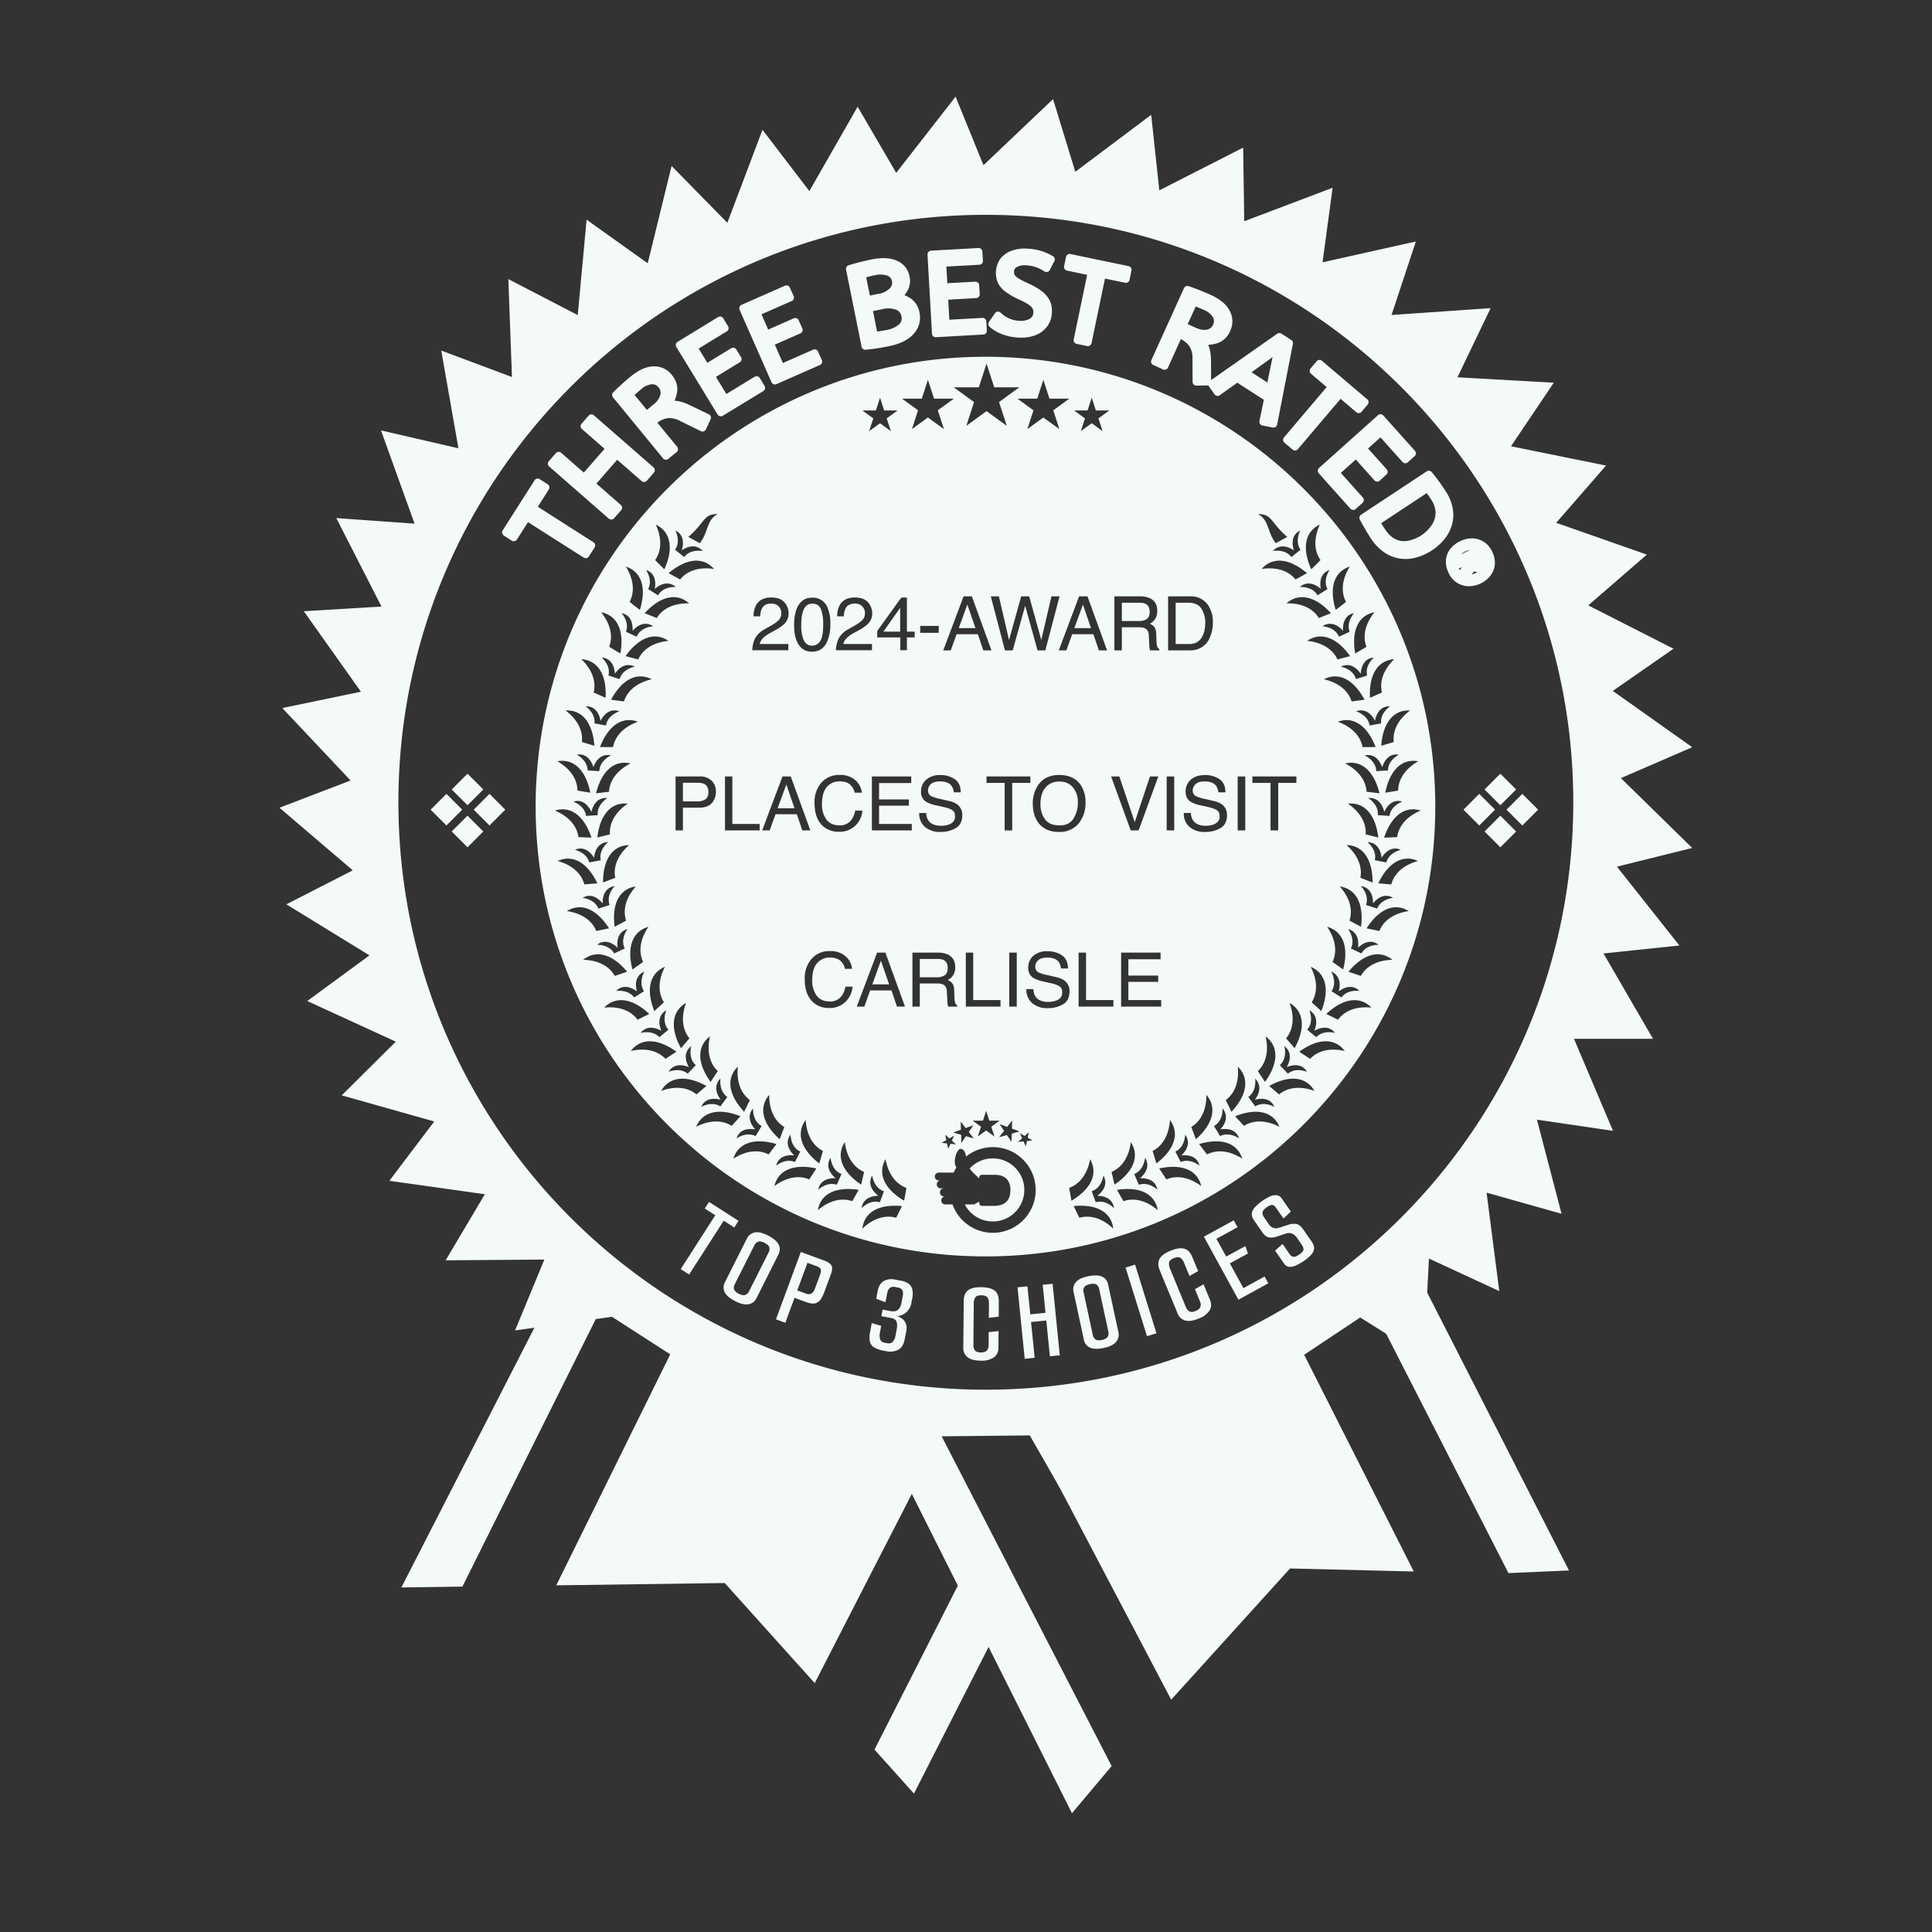 <?xml version="1.0" encoding="UTF-8"?>
<svg xmlns="http://www.w3.org/2000/svg" xml:space="preserve" style="fill-rule:evenodd;clip-rule:evenodd;stroke-linejoin:round;stroke-miterlimit:2" viewBox="0 0 100 100">
  <rect x="0" y="0" width="100" height="100" fill="#333333" stroke="none"/>
  <path d="m25.857 80.425-2.833-1.276-3.363 2.07-.084-7.93c2.057.277 4.161-.191 6.305-1.402l-.025 8.538Zm1.879-5.257 1.246 1.003v5.662l-1.243-.56-.003-6.105Zm-11.144-2.45 1.129.323.066 9.331-1.218.75.023-10.404Z" style="fill:#f4f9f9" transform="matrix(2.045 1.041 -.89 1.749 60.87 -80.462)"></path>
  <path d="m25.853 81.503-2.455-1.554-3.733 1.658-.095-9.031c2.039 1.076 4.137 1.578 6.306 1.378l-.023 7.549Zm1.882-7.805 1.247-.261v9.903l-1.243-.664-.004-8.978Zm-11.151-3.354 1.165 1.018.039 11.091-1.281.632.077-12.741Z" style="fill:#f4f9f9" transform="matrix(2.044 -1.043 .892 1.748 -52.368 -34.163)"></path>
  <path d="m56.976 34.841.61 1.499 1.522-1.446.487 1.59 1.66-1.246.178 1.652 1.834-.934.024 1.61 1.933-.732-.22 1.631 2.041-.456-.532 1.608 2.168-.15-.726 1.513 2.108.118-.937 1.391 2.08.422-1.091 1.252 1.983.696-1.281 1.111 1.865.948-1.328.923 1.737 1.232-1.56.676 1.56 1.528-1.647.409 1.367 1.725-1.661.174 1.083 1.866h-1.729l.854 2.014-1.664-.245.538 2.059-1.64-.462.278 2.154-1.538-.712-.114 2.162-1.39-.873-1.573 1.047-.687 1.963-1.151-1.173-.926 1.863-.913-1.336-1.125 1.708-.854-1.492-1.959.02-1.599 1.391-.288-1.624-1.807 1.159-.112-1.647-1.895.797.15-1.641-1.63-1.05-2.12.299.641-1.551-2.16.017.858-1.446-2.089-.294.982-1.298-2.024-.571 1.183-1.175-1.937-.889 1.361-.999-1.818-1.116 1.453-.744-1.604-1.369 1.556-.596-1.494-1.585 1.72-.357-1.25-1.761 1.7-.102-.989-1.936 1.712.122-.734-2.04 1.694.391-.376-2.138 1.547.579-.079-2.142 1.518.787.194-2.087 1.337.954.522-2.129 1.22 1.243.769-2.034 1.025 1.341 1.056-1.846.844 1.447 1.299-1.667Zm.662 2.585c-7.092 0-12.851 5.758-12.851 12.851 0 7.093 5.759 12.851 12.851 12.851 7.093 0 12.851-5.758 12.851-12.851 0-7.093-5.758-12.851-12.851-12.851Zm-.008 3.105c5.431 0 9.84 4.41 9.84 9.841 0 5.431-4.409 9.84-9.84 9.84s-9.841-4.409-9.841-9.84 4.41-9.841 9.841-9.841Zm-3.602 9.331a.649.649 0 0 0-.138.428c0 .229.061.398.184.508a.499.499 0 0 0 .345.124.492.492 0 0 0 .517-.464h-.155v.001h-.001a.504.504 0 0 1-.073.187.303.303 0 0 1-.269.136c-.128 0-.224-.043-.288-.129a.542.542 0 0 1-.097-.336c0-.168.036-.293.107-.375v-.001a.358.358 0 0 1 .281-.121c.096 0 .17.022.222.066a.328.328 0 0 1 .106.181h.156v-.001a.419.419 0 0 0-.137-.268.483.483 0 0 0-.348-.118.506.506 0 0 0-.412.182Zm1.412 3.705v-.001h-.181l-.444 1.179h.002l-.001.002h.164l.127-.354h.467l.119.352.001.002h.175l-.428-1.18h-.001Zm-.097.175.179.519h-.368l.189-.519Zm-4.042 3.634c.233-.12.525-.177.776-.02l.193-.21c-.448-.18-.823-.118-.969.23Zm5.07-16.34-.134.412h-.432l.35.254-.134.411.35-.254.35.254-.134-.411.35-.254h-.432l-.134-.412Zm1.282-.356-.169.52h-.547l.443.322-.169.52.442-.322.443.322-.169-.52.442-.322h-.547l-.169-.52Zm7.845 8.748c.233.119.45.323.469.619l.283.034c-.115-.469-.385-.738-.752-.653Zm.609 3.061c.005-.204-.082-.349-.264-.38.097.111.167.26.111.415l.245.079c.06-.148.206-.215.346-.235-.15-.092-.307-.037-.438.121Zm-6.188 5.596c-.047.258-.18.525-.458.628l.049.281c.416-.246.595-.581.409-.909Zm.506 1.519c-.043-.375-.385-.54-.866-.493l.126.256c.285-.081.55.056.74.237Zm-3.566-5.964a.263.263 0 0 0-.059-.035.545.545 0 0 0-.222-.039h-.546v1.179h.001v.002h.16v-.506h.364a.37.37 0 0 1 .144.021.164.164 0 0 1 .037.026c.029.029.044.072.047.128l.01.196a.768.768 0 0 0 .008.093c.003.016.007.03.013.04l.001.002h.196v-.027l-.002-.001v-.001c-.008-.003-.015-.009-.022-.015a.129.129 0 0 1-.027-.055.45.45 0 0 1-.011-.101l-.006-.158c-.003-.068-.016-.118-.039-.148l-.002-.002a.234.234 0 0 0-.101-.073.31.31 0 0 0 .121-.108.307.307 0 0 0 .044-.173c0-.11-.036-.192-.109-.245Zm-.115.107c.04.033.06.084.06.152 0 .078-.021.132-.065.162a.31.31 0 0 1-.178.045h-.368v-.402h.391c.054 0 .098.008.13.024a.22.22 0 0 1 .03.019Zm1.931.619v-.002h-.15a.382.382 0 0 0 .122.303l.003.002a.495.495 0 0 0 .344.112.642.642 0 0 0 .332-.084c.095-.056.142-.15.142-.281a.28.28 0 0 0-.157-.267.61.61 0 0 0-.143-.049l-.165-.038a1.142 1.142 0 0 1-.212-.062l-.002-.002a.133.133 0 0 1-.07-.125c0-.053.021-.099.062-.138.041-.04.109-.06.203-.06a.41.41 0 0 1 .163.029.215.215 0 0 1 .082.062.298.298 0 0 1 .052.146h.002v.001h.151c0-.131-.044-.227-.13-.286a.436.436 0 0 0-.09-.049.587.587 0 0 0-.228-.042.44.44 0 0 0-.311.102.338.338 0 0 0-.11.261c0 .098.037.171.112.22l.003.002a.74.74 0 0 0 .221.078l.16.036a.6.6 0 0 1 .188.068l.003.002c.038.027.057.073.057.135 0 .086-.047.146-.142.179a.504.504 0 0 1-.164.025.389.389 0 0 1-.212-.051.236.236 0 0 1-.066-.064.334.334 0 0 1-.047-.163h-.003Zm2.954-8.591h-.004v1.179h.476a.5.5 0 0 0 .232-.052.45.45 0 0 0 .201-.219.795.795 0 0 0 .07-.34.641.641 0 0 0-.119-.399.452.452 0 0 0-.378-.172h-.478v.003Zm.161.137h.279c.129 0 .222.04.28.121a.568.568 0 0 1 .088.34.7.7 0 0 1-.012.124.493.493 0 0 1-.069.183.291.291 0 0 1-.148.118.443.443 0 0 1-.133.017h-.285v-.903Zm-4.04-.137h-.003l.309 1.179h.167l.001-.003h.002l.272-.972.271.975h.168l.001-.003h.002l.31-1.179h-.175l-.001.003h-.002l-.221.952-.265-.955h-.174l-.001.003h-.001l-.265.953-.222-.956h-.173v.003Zm1.929 0h-.002l-.444 1.179h.164l.001-.003h.002l.127-.351h.464l.119.354h.175v-.003h.004l-.428-1.179h-.181l-.001.003Zm.083.178.177.515h-.366l.189-.515Zm-9.999-.832c.138.223.219.51.081.773l.225.175c.144-.461.052-.83-.306-.948Zm17.334 4.259c-.371-.067-.627.214-.721.688l.282-.047c.004-.297.212-.51.439-.641Zm-10.348 8.169.025.118-.105.061.12.013.026.118.049-.111.12.013-.09-.081.049-.11-.104.06-.09-.081Zm-6.946-7.242c-.375-.038-.609.261-.665.741l.276-.069c-.018-.296.173-.525.389-.672Zm-1.539-.927c.228.131.435.344.44.641l.281.047c-.093-.474-.35-.755-.721-.688Zm8.336 9.171.051-.001a.087.087 0 1 0 .023.171h.04a.09.09 0 0 0 0 .179h.036v.001h-.001a.086.086 0 0 0-.086.087c0 .048.038.087.086.087h.16a.937.937 0 1 0 .294-1.046.278.278 0 0 0-.027-.101c-.021-.046-.059-.076-.112-.066-.062.053-.091.135-.107.257 0 .055.008.1.028.13a.107.107 0 0 1 .007.019 1.045 1.045 0 0 0-.058.11h-.335a.087.087 0 0 0 .001.173Zm.577.524.207-.001.108-.061c-.002.059.016.092.06.093h.302c.219-.017.325-.132.321-.357-.003-.178-.095-.314-.321-.322h-.302c-.04.001-.061.026-.06.08l-.134-.129a.932.932 0 0 1-.074-.09.69.69 0 1 1-.107.787Zm-6.849-11.489c-.335-.172-.662.022-.889.448l.282.037c.091-.283.352-.426.607-.485Zm-1.107-1.466c.165.204.281.478.177.756l.245.146c.085-.475-.052-.83-.422-.902Zm16.136 8.294c.054-.197.006-.359-.163-.433.067.131.098.293.006.429l.217.137c.095-.129.253-.157.394-.143-.123-.126-.289-.111-.454.01Zm-.613-.537c.121.232.179.524.022.776l.21.192c.179-.448.116-.823-.232-.968Zm-12.216-6.926h.789v-.136h-.628a.297.297 0 0 1 .102-.155.742.742 0 0 1 .123-.083l.11-.061a.967.967 0 0 0 .202-.138.322.322 0 0 0 .097-.236.357.357 0 0 0-.091-.238c-.061-.071-.157-.107-.289-.107-.158 0-.269.056-.331.167a.516.516 0 0 0-.056.245h.147a.39.39 0 0 1 .034-.167c.038-.075.106-.112.205-.112.067 0 .121.019.161.059.04.039.06.092.06.159a.212.212 0 0 1-.066.153.747.747 0 0 1-.145.103l-.154.089a.5.5 0 0 0-.209.2.67.67 0 0 0-.061.258Zm1.308-1.15c-.165 0-.28.088-.343.262-.033.094-.05.206-.05.337 0 .168.028.303.084.403.067.12.17.18.308.18.154 0 .264-.074.331-.22a.935.935 0 0 0 .07-.388.83.83 0 0 0-.077-.39.34.34 0 0 0-.323-.184Zm-.001 1.05c-.094 0-.159-.054-.198-.163a.875.875 0 0 1-.038-.283c0-.156.02-.274.059-.354.04-.08.102-.12.187-.12.093 0 .155.043.187.127a.918.918 0 0 1 .048.322c0 .181-.022.305-.066.371a.205.205 0 0 1-.179.1Zm.522.1h.79v-.136h-.628a.295.295 0 0 1 .101-.155.715.715 0 0 1 .124-.083l.11-.061a.927.927 0 0 0 .201-.138.322.322 0 0 0 .097-.236.357.357 0 0 0-.091-.238c-.06-.071-.157-.107-.288-.107-.159 0-.269.056-.332.167a.516.516 0 0 0-.055.245h.146a.422.422 0 0 1 .034-.167c.038-.075.107-.112.206-.112.067 0 .12.019.16.059a.209.209 0 0 1 .061.159.212.212 0 0 1-.066.153.762.762 0 0 1-.146.103l-.154.089a.49.49 0 0 0-.208.2.67.67 0 0 0-.062.258Zm1.41 0h.144v-.281h.17v-.126h-.17v-.746h-.122l-.527.731v.141h.505v.281Zm-.003-.407h-.368l.368-.521v.521Zm9.617 5.575c.174.196.303.464.212.747l.252.135c.063-.479-.091-.827-.464-.882Zm-8.294 5.144.006.178-.167.061.171.049.006.178.1-.147.171.049-.109-.141.099-.147-.167.061-.11-.141Zm.557-.235-.069.214h-.226l.183.133-.07.214.182-.132.183.132-.07-.214.182-.133h-.225l-.07-.214Zm.571.21-.11.14-.168-.061.1.148-.11.14.172-.049.099.148.007-.178.171-.049-.168-.061.007-.178Zm.363.258-.09.081-.105-.06.049.11-.09.081.121-.012.049.11.025-.118.12-.013-.104-.06.025-.119Zm-9.289-2.727c.26-.027.553.026.73.265l.256-.126c-.352-.331-.724-.409-.986-.139Zm17.862-4.311c-.359-.112-.649.134-.8.593l.285-.012c.041-.294.274-.48.515-.581Zm-15.548 4.941c-.301.226-.27.605.014.996l.156-.238c-.214-.205-.229-.503-.17-.758Zm14.706-5.89c-.071-.193-.205-.296-.385-.258.131.067.251.182.255.345l.256-.015c.002-.16.114-.275.237-.345-.173-.031-.3.078-.363.273Zm-2.089 6.562c.101-.178.094-.347-.051-.46.032.143.022.308-.1.417l.177.186c.123-.101.284-.09.416-.041-.087-.152-.252-.179-.442-.102Zm2.871-4.51c-.343-.156-.661.053-.868.489l.284.024c.078-.287.331-.442.584-.513Zm-16.012 3.106c-.327.188-.343.568-.11.99l.185-.216c-.187-.231-.165-.528-.075-.774Zm13.954-7.081c.256.059.516.202.607.485l.283-.037c-.227-.426-.555-.62-.89-.448Zm-.21 7.691c.079-.189.051-.356-.107-.45.05.138.06.303-.048.426l.199.163c.11-.116.27-.125.408-.093-.106-.14-.273-.146-.452-.046Zm-13.972-4.385h.16v-.498h.371c.118 0 .206-.035.264-.103a.362.362 0 0 0 .086-.24.322.322 0 0 0-.097-.249l-.001-.001a.36.36 0 0 0-.254-.089h-.53v1.18h.001Zm.622-1.018.001.001c.063.031.095.09.095.176 0 .077-.022.131-.067.161a.301.301 0 0 1-.175.046h-.316v-.408h.318c.06 0 .109.008.144.024Zm10.5.638h-.004a.376.376 0 0 0 .122.302.493.493 0 0 0 .344.112h.005a.641.641 0 0 0 .331-.084c.095-.056.142-.15.142-.28a.279.279 0 0 0-.112-.24.494.494 0 0 0-.185-.075l-.165-.038a1.102 1.102 0 0 1-.215-.064.135.135 0 0 1-.072-.127c0-.052.021-.099.062-.138a.216.216 0 0 1 .115-.052.432.432 0 0 1 .084-.007c.116 0 .199.031.248.093a.294.294 0 0 1 .051.145h.15v-.001h.005c0-.131-.043-.226-.13-.286a.537.537 0 0 0-.315-.09.659.659 0 0 0-.122.011.387.387 0 0 0-.194.092.341.341 0 0 0-.11.261c0 .098.037.171.112.221a.76.76 0 0 0 .222.078l.16.036c.086.019.15.043.191.07.04.027.06.073.06.137 0 .085-.048.145-.143.178a.474.474 0 0 1-.159.025h-.005c-.131 0-.223-.04-.275-.117a.324.324 0 0 1-.048-.163h-.15v.001Zm1.179-.799h-.005v1.179h.166v-1.18h-.161v.001Zm-3.325 3.854v-.001h-.16v1.179h.004v.002h.757v-.141h-.004v-.002h-.594v-1.037h-.003Zm1.63 0v-.001h-.86v1.179h.004v.002h.872v-.141h-.004v-.002h-.713v-.398h.652v-.136h-.004v-.002h-.648v-.357h.705v-.144h-.004Zm5.115-6.42c-.376.026-.556.361-.53.844l.261-.115c-.068-.289.081-.547.269-.729Zm-.733.318c-.115-.169-.271-.236-.436-.155.143.033.287.114.332.272l.244-.078c-.037-.155.044-.294.145-.392-.175.012-.271.149-.285.353ZM54.352 58.502c-.205-.007-.35.076-.38.249.108-.092.254-.158.405-.106l.102-.235c-.153-.06-.22-.211-.239-.357-.096.156-.045.317.112.449Zm.2-.79c-.205.317-.044.661.358.929l.064-.277c-.272-.118-.39-.392-.422-.652Zm7.798.961c-.087-.366-.447-.489-.919-.385l.156.239c.274-.114.553-.01.763.146Zm-9.451-1.995c-.245.287-.133.65.229.97l.101-.267c-.253-.154-.333-.441-.33-.703Zm13.396-5.186c-.021-.204-.126-.337-.309-.345.11.098.198.238.161.398l.252.048c.042-.154.179-.238.315-.276-.16-.073-.31.001-.419.175Zm-.155-5.372c-.37.072-.507.427-.421.902l.245-.146c-.104-.278.012-.552.176-.756Zm-4.475 11.107c-.016.262-.115.542-.379.678l.083.273c.383-.294.521-.648.296-.951Zm4.688-6.739c-.046-.2-.166-.319-.35-.304.122.084.226.212.21.375l.256.016c.022-.158.148-.258.278-.313-.168-.052-.307.04-.394.226Zm-6.278 8.397c.164-.122.224-.281.136-.442-.027.144-.102.292-.258.343l.089.241c.154-.044.296.03.398.128-.02-.175-.16-.265-.365-.27Zm3.596-13.712c.259-.039.554 0 .742.23l.25-.138c-.367-.314-.742-.375-.992-.092Zm-14.417 7.316c-.13-.158-.288-.213-.437-.121.139.02.285.087.346.235l.244-.079c-.056-.155.014-.304.111-.415-.181.031-.268.176-.264.38Zm.618 3.229c.255-.059.553-.043.757.172l.239-.156c-.39-.285-.769-.317-.996-.016Zm-1.043-1.995c.262.006.546.095.691.353l.27-.092c-.308-.372-.667-.497-.961-.261Zm15.997 2.868c-.188-.327-.568-.342-.99-.108l.218.185c.229-.188.526-.167.772-.077Zm.664-.873c-.227-.301-.606-.269-.996.016l.238.156c.205-.215.502-.231.758-.172Zm-4.48 2.784c.156-.132.208-.293.111-.449-.019.146-.085.297-.238.357l.102.235c.151-.052.297.014.404.106-.029-.173-.174-.256-.379-.249Zm5.523-4.779c-.294-.236-.654-.111-.962.261l.27.092c.146-.258.43-.347.692-.353Zm-2.775 1.676c.06.255.044.553-.17.758l.157.238c.284-.391.315-.77.013-.996Zm1.841-10.278c-.359.118-.45.487-.307.948l.225-.175c-.137-.263-.056-.55.082-.773Zm-14.457 10.95c-.19-.077-.355-.05-.443.102.133-.049.293-.06.417.041l.177-.186c-.123-.109-.133-.274-.1-.417-.145.113-.153.282-.051.46ZM63.59 43.973c.245.12.204.406.391.636l.25-.137c-.367-.314-.327-.506-.641-.499Zm-2.78 13.739c-.033.26-.15.534-.422.652l.064.277c.402-.268.562-.612.358-.929Zm4.156-12.102c-.153-.135-.32-.162-.46-.043.147-.003.306.04.388.182l.218-.136c-.074-.141-.031-.296.044-.416-.167.055-.227.211-.19.413Zm.592 4.697c.217.147.407.376.389.672l.277.069c-.057-.48-.291-.779-.666-.741Zm.593-1.813c-.093-.182-.239-.268-.413-.208.138.051.271.149.295.311l.253-.046c-.018-.159.079-.287.192-.372-.175-.01-.288.114-.327.315Zm-.814.021c.246.089.487.264.542.555l.285-.001c-.173-.451-.473-.684-.827-.554Zm-.96-3.749c-.169-.115-.338-.121-.462.014.145-.021.309.002.408.133l.199-.161c-.091-.132-.067-.29-.008-.419-.159.075-.198.238-.137.433Zm2.541 3.503c-.376-.02-.596.29-.63.772l.273-.082c-.032-.295.148-.532.357-.69Zm-2.251-1.523c.261.026.538.137.663.406l.276-.072c-.278-.394-.627-.546-.939-.334Zm-16.194 5.911c.259.038.53.162.643.436l.279-.058c-.26-.408-.601-.576-.922-.378Zm14.294 4.777c.138-.151.167-.318.05-.46.001.147-.044.306-.188.386l.133.22c.142-.072.296-.026.415.05-.052-.168-.207-.23-.41-.196Zm.48.64c-.113-.36-.48-.457-.944-.32l.173.227c.265-.134.55-.049.771.093Zm.276-1.289c.123-.164.136-.333.007-.463.014.146-.016.309-.151.402l.152.206c.136-.085.293-.054.419.011-.068-.162-.229-.209-.427-.156Zm-.374-.724c.027.26-.025.554-.263.731l.126.256c.33-.353.408-.725.137-.987Zm-12.614.53c.246-.09.543-.111.773.077l.217-.185c-.422-.234-.802-.219-.99.108Zm13.68-10.665c.262-.007.55.068.708.32l.265-.105c-.325-.357-.69-.465-.973-.215Zm-15.162 3.583c-.064-.195-.191-.304-.363-.273.122.07.234.185.237.345l.256.015c.004-.163.124-.278.254-.345-.18-.038-.314.065-.384.258Zm.811-.081c-.368-.085-.637.184-.753.653l.283-.034c.019-.296.236-.5.47-.619Zm-1.421-1.159c.21.158.39.395.358.69l.273.082c-.034-.482-.254-.792-.631-.772Zm.767.225c-.039-.201-.151-.325-.326-.315.112.085.209.213.192.372l.252.046c.025-.162.158-.26.295-.311-.173-.06-.319.026-.413.208Zm2.562-4.521c-.315-.007-.275.185-.642.499l.25.137c.188-.23.146-.516.392-.636Zm3.165 15.631c.19-.181.454-.318.74-.237l.126-.256c-.481-.047-.824.118-.866.493Zm-5.928-9.116c-.088-.186-.227-.278-.395-.226.131.055.256.155.278.313l.256-.016c-.016-.163.089-.291.21-.375-.183-.015-.303.104-.349.304ZM61.398 59.2c-.063-.372-.414-.518-.891-.444l.14.248c.28-.096.552.026.751.196Zm-12.331-7.708c-.11-.174-.26-.248-.419-.175.136.038.272.122.314.276l.252-.048c-.036-.16.052-.3.162-.398-.184.008-.288.141-.309.345Zm.766-.278c-.377.008-.572.335-.569.818l.266-.103c-.055-.291.106-.542.303-.715Zm12.63 5.464c.002.262-.077.549-.331.703l.102.267c.361-.32.474-.683.229-.97Zm3.316-3.218c.029-.203-.039-.357-.215-.41.082.122.133.279.059.425l.232.109c.078-.139.232-.187.373-.19-.137-.11-.301-.075-.449.066Zm-2.305-3.747h-.005v.14h.397v1.039h.168v-1.039h.397v-.141h-.957v.001Zm-8.763 4.207a.418.418 0 0 0-.137-.269.487.487 0 0 0-.348-.118.502.502 0 0 0-.411.182.644.644 0 0 0-.139.428v.001c0 .229.062.399.184.509a.501.501 0 0 0 .346.124.493.493 0 0 0 .379-.152.533.533 0 0 0 .138-.312h-.001v-.002h-.155a.527.527 0 0 1-.073.188.305.305 0 0 1-.269.136c-.128 0-.224-.043-.289-.129a.551.551 0 0 1-.097-.334v-.002c.001-.168.036-.293.108-.374a.353.353 0 0 1 .281-.122c.095 0 .169.022.222.066a.315.315 0 0 1 .106.181h.156l-.001-.001Zm9.571.747c.091.246.112.543-.075.774l.185.216c.234-.422.217-.802-.11-.99Zm1.791.102c-.263-.27-.635-.192-.987.139l.257.126c.176-.239.469-.292.73-.265Zm-14.235 2.016c-.198-.053-.358-.006-.426.156.126-.065.283-.096.418-.011l.153-.206c-.135-.093-.166-.256-.151-.402-.13.13-.116.299.006.463Zm5.312-11.01-.444 1.179h.163l.001-.003h.001l.127-.351h.465l.12.354h.175l-.001-.003h.003l-.428-1.179h-.181l-.001.003Zm.083.176.178.517h-.366l.188-.517Zm1.814 3.756a.478.478 0 0 0-.263.192.7.7 0 0 0-.119.409c0 .177.046.323.139.439.104.12.246.179.428.179h.003a.53.53 0 0 0 .448-.205.7.7 0 0 0 .135-.44.65.65 0 0 0-.118-.4c-.1-.134-.254-.201-.462-.201a.634.634 0 0 0-.191.027Zm.207 1.076h-.003c-.147 0-.253-.045-.319-.134a.544.544 0 0 1-.099-.331c0-.163.039-.286.116-.37a.367.367 0 0 1 .177-.11.449.449 0 0 1 .118-.015c.126 0 .225.042.298.127a.497.497 0 0 1 .109.334.644.644 0 0 1-.095.348c-.062.1-.163.151-.302.151Zm-4.108-1.07h-.001v1.179h.873v-.141h-.716v-.399h.65v-.001h.001v-.136h-.651v-.358h.704v-.145h-.86v.001Zm-2.933 6.348c-.271.262-.193.634.137.987l.126-.256c-.238-.177-.29-.471-.263-.731Zm-2.188-7.546c-.354-.13-.655.103-.828.554l.285.001c.056-.291.297-.466.543-.555Zm15.504 2.699c.196.173.357.424.302.715l.266.103c.004-.483-.191-.81-.568-.818Zm-15.524 3.2c-.166-.121-.332-.136-.454-.01.14-.014.298.014.393.143l.217-.137c-.092-.136-.061-.298.006-.429-.168.074-.217.236-.162.433Zm2.11 3.66c.22-.142.506-.227.771-.093l.172-.227c-.463-.137-.831-.04-.943.32Zm-3.905-7.616c.242.101.474.287.516.581l.285.012c-.152-.459-.441-.705-.801-.593Zm9.15 3.109v-.001h-.16v1.179h.002v.002h.757v-.141h-.002v-.002h-.595v-1.037h-.002Zm1.536-12.531-.133.412h-.433l.35.254-.134.411.35-.254.35.254-.133-.411.35-.254h-.433l-.134-.412Zm1.058.39-.091.28h-.293l.237.173-.091.279.238-.173.238.173-.091-.279.238-.173h-.294l-.091-.28ZM49.98 52.119c-.373.055-.526.403-.463.882l.251-.135c-.09-.283.038-.551.212-.747Zm-1.709-.558c.252.071.506.226.583.513l.285-.024c-.207-.436-.525-.645-.868-.489Zm1.986 1.441c-.363.101-.472.466-.35.933l.233-.165c-.125-.269-.031-.552.117-.768Zm-.674.458c-.149-.141-.312-.176-.449-.066.141.003.294.051.373.19l.232-.109c-.074-.146-.024-.303.059-.425-.176.053-.245.207-.215.41Zm8.729.107v-.001h-.162v1.179h.003v.002h.161v-1.18h-.002Zm2.142-7.792h-.004v1.179h.16v-.003h.003v-.503h.36c.066 0 .114.007.144.022.054.026.082.077.086.155l.01.196a.601.601 0 0 0 .008.093.173.173 0 0 0 .012.04h.196v-.003h.004v-.026c-.024-.011-.041-.035-.051-.072a.45.45 0 0 1-.011-.101l-.006-.158a.272.272 0 0 0-.039-.149.24.24 0 0 0-.103-.073.312.312 0 0 0 .122-.109.315.315 0 0 0 .043-.173c0-.136-.055-.229-.166-.279a.545.545 0 0 0-.222-.039h-.546v.003Zm.707.492-.004.003a.315.315 0 0 1-.174.042h-.37v-.4H61c.054 0 .098.008.131.024.061.03.091.088.091.172 0 .075-.02.129-.061.159Zm-5.874 12.618c-.205.005-.346.095-.366.27.103-.098.245-.172.399-.128l.088-.241c-.156-.051-.23-.199-.258-.343-.087.161-.027.32.137.442Zm-1.59-1.658c-.225.303-.087.657.296.951l.082-.273c-.264-.136-.363-.416-.378-.678Zm-4.908-10.08c.189.182.338.44.269.729l.261.115c.026-.483-.153-.818-.53-.844Zm.734.318c-.014-.204-.11-.341-.286-.353.102.098.182.237.145.392l.245.078c.044-.158.188-.239.331-.272-.165-.081-.32-.014-.435.155Zm.872-1.855c.037-.202-.022-.358-.189-.413.074.12.118.275.044.416l.217.136c.082-.142.242-.185.389-.182-.14-.119-.307-.092-.461.043Zm.752.316c-.283-.25-.648-.142-.973.215l.265.105c.157-.252.446-.327.708-.32Zm-.73-1.723c.11.238.154.533-.014.776l.201.202c.2-.439.154-.817-.187-.978Zm13.644 13.173c-.146-.348-.521-.41-.97-.23l.193.21c.251-.157.544-.1.777.02Zm-12.37-12.203c-.25-.283-.625-.222-.992.092l.25.138c.187-.23.483-.269.742-.23Zm-1.074 8.704c-.348.145-.411.52-.232.968l.211-.192c-.158-.252-.099-.544.021-.776Zm.367-9.111c.062-.195.022-.358-.137-.433.059.129.083.287-.008.419l.2.161c.099-.131.262-.154.408-.133-.125-.135-.294-.129-.463-.014Zm4.339-3.34-.091.28h-.294l.238.173-.091.279.238-.173.237.173-.091-.279.238-.173h-.294l-.09-.28Zm9.621 2.777c-.341.161-.386.539-.186.978l.201-.202c-.169-.243-.124-.538-.015-.776Zm-3.028 13.799c.148-.141.189-.305.082-.455-.009.147-.066.302-.214.372l.116.228c.148-.062.298-.005.411.079-.04-.171-.191-.244-.395-.224Zm3.536-11.476c-.135-.153-.298-.201-.452-.1.147.015.3.078.363.229l.233-.107c-.056-.15.007-.298.095-.408-.172.034-.251.181-.239.386Zm-15.543 0c.012-.205-.066-.352-.239-.386.089.11.151.258.095.408l.233.107c.064-.151.217-.214.363-.229-.154-.101-.316-.053-.452.1Zm.785.22c-.311-.212-.66-.06-.938.334l.276.072c.125-.269.401-.38.662-.406Zm5.488 3.766h-.001a.376.376 0 0 0 .122.302.493.493 0 0 0 .344.112h.002a.641.641 0 0 0 .331-.084c.095-.056.142-.15.142-.28a.279.279 0 0 0-.112-.24.494.494 0 0 0-.185-.075l-.165-.038a1.102 1.102 0 0 1-.215-.064.135.135 0 0 1-.072-.127.186.186 0 0 1 .098-.164.35.35 0 0 1 .166-.033c.116 0 .199.031.248.093a.294.294 0 0 1 .051.145h.15v-.001h.002c0-.131-.043-.226-.13-.286a.537.537 0 0 0-.315-.09.444.444 0 0 0-.312.102l-.001.001a.341.341 0 0 0-.11.261.25.25 0 0 0 .112.221.76.76 0 0 0 .222.078l.16.036c.086.019.15.043.191.07.04.027.06.073.06.137 0 .085-.047.144-.141.178h-.002a.492.492 0 0 1-.162.025h-.002c-.133 0-.226-.039-.278-.117a.324.324 0 0 1-.048-.163h-.15v.001Zm-3.437.38h.164l.128-.353h.466l.12.353h.175l-.428-1.179v-.001h-.181l-.444 1.18Zm.528-1.004.179.521h-.37l.191-.521Zm2.17 8.197c-.187.328-.008.663.408.909l.049-.281c-.278-.103-.41-.37-.457-.628Zm-1.48 1.115c.2-.17.471-.292.752-.196l.14-.248c-.478-.074-.829.072-.892.444Zm-1.369-1.766c-.202-.034-.357.028-.41.196.119-.076.273-.122.416-.05l.132-.22c-.143-.08-.189-.239-.188-.386-.117.142-.087.309.05.46Zm5.06-7.721h-.002v.14h.397v1.039h.165v-1.039h.397v-.141h-.957v.001Zm-1.45-3.292h-.002v.149h.403v-.003h.002v-.148h-.403v.002Zm-4.272 4.471h.757v-.141h-.597v-1.038h-.001v-.001h-.16v1.18h.001Zm-1.394 4.385c-.179-.1-.346-.094-.451.046.137-.032.297-.023.408.093l.198-.163c-.108-.123-.097-.288-.047-.426-.158.094-.186.261-.108.45Zm16.351-2.62c-.321-.198-.663-.03-.922.378l.279.058c.112-.274.383-.398.643-.436Zm-6.507-2.944h-.004l.429 1.179H60.98l.431-1.18h-.179l-.001.001h-.003l-.333.998-.337-.999h-.177l.001.001Zm1.216 0h-.004v1.179h.165v-1.18h-.161v.001Zm3.506 3.289c.148.216.243.499.118.768l.232.165c.122-.467.013-.832-.35-.933Zm-12.092 5.671c.21-.156.489-.26.762-.146l.156-.239c-.471-.104-.831.019-.918.385Zm.433-.671c-.204-.02-.354.053-.395.224.113-.084.264-.141.411-.079l.117-.228c-.149-.07-.205-.225-.215-.372-.106.15-.065.314.082.455Z" style="fill:#f4f9f9" transform="translate(-85.344 -77.43) scale(2.366)"></path>
  <path d="M30.7 44.23h.658v.658H30.7z" style="fill:#f4f9f9" transform="rotate(45 84.537 22.978) scale(1.757)"></path>
  <path d="M30.7 44.23h.658v.658H30.7z" style="fill:#f4f9f9" transform="rotate(45 83.843 24.874) scale(1.757)"></path>
  <path d="M30.7 44.23h.658v.658H30.7z" style="fill:#f4f9f9" transform="rotate(45 81.912 24.065) scale(1.757)"></path>
  <path d="M30.7 44.23h.658v.658H30.7z" style="fill:#f4f9f9" transform="rotate(45 82.729 22.183) scale(1.757)"></path>
  <path d="M30.7 44.23h.658v.658H30.7z" style="fill:#f4f9f9" transform="rotate(45 111.266 87.508) scale(1.757)"></path>
  <path d="M30.7 44.23h.658v.658H30.7z" style="fill:#f4f9f9" transform="rotate(45 110.573 89.404) scale(1.757)"></path>
  <path d="M30.7 44.23h.658v.658H30.7z" style="fill:#f4f9f9" transform="rotate(45 108.641 88.596) scale(1.757)"></path>
  <path d="M30.7 44.23h.658v.658H30.7z" style="fill:#f4f9f9" transform="rotate(45 109.458 86.714) scale(1.757)"></path>
  <path d="m51.068 59.023-.143-.092.058-.09.402.258-.058.091-.144-.093-.471.733-.115-.073.471-.734ZM51.339 60.193c-.073-.036-.12-.077-.142-.121a.146.146 0 0 1 .002-.136l.301-.597a.149.149 0 0 1 .103-.081c.048-.011.109.003.185.042.077.04.125.082.145.125a.146.146 0 0 1-.004.132l-.299.595a.147.147 0 0 1-.108.083c-.048.01-.109-.004-.183-.042Zm.05-.1c.035.018.063.023.086.016a.091.091 0 0 0 .052-.047l.269-.535a.09.09 0 0 0 .008-.067c-.006-.022-.029-.042-.067-.062-.036-.018-.064-.023-.085-.015a.093.093 0 0 0-.049.045l-.27.536c-.012.026-.015.049-.007.071.008.022.029.041.063.058ZM52.234 59.523l.315.116a.236.236 0 0 1 .089.051.078.078 0 0 1 .022.062.282.282 0 0 1-.02.083l-.085.231a.533.533 0 0 1-.046.096.129.129 0 0 1-.073.059c-.032.01-.076.005-.133-.016l-.155-.057-.126.34-.127-.047.339-.918Zm.067.567c.029.011.054.011.075 0 .021-.01.038-.034.052-.073l.064-.173c.015-.04.019-.068.013-.085s-.024-.03-.054-.041l-.127-.047-.139.376.116.043ZM53.364 60.868a.352.352 0 0 1-.134-.046.127.127 0 0 1-.056-.079.33.33 0 0 1 .002-.121l.024-.13.128.038-.015.085a.177.177 0 0 0 .003.102c.011.023.032.038.065.044l.029.005c.033.006.059 0 .077-.02a.18.18 0 0 0 .038-.09l.015-.08a.22.22 0 0 0 .002-.088.079.079 0 0 0-.028-.046.149.149 0 0 0-.054-.02l-.129-.024.017-.09.11.021a.167.167 0 0 0 .063 0 .094.094 0 0 0 .053-.035.216.216 0 0 0 .034-.092l.013-.071c.008-.042.006-.071-.005-.089-.011-.018-.032-.029-.062-.035L53.515 60a.085.085 0 0 0-.054.005.072.072 0 0 0-.035.034.165.165 0 0 0-.017.053l-.022.116-.126-.047.018-.098c.012-.068.04-.116.081-.142a.218.218 0 0 1 .159-.021l.072.013a.28.28 0 0 1 .101.036.133.133 0 0 1 .058.075.282.282 0 0 1 .001.134l-.011.059a.222.222 0 0 1-.089.144.22.22 0 0 1-.063.029.114.114 0 0 1-.054.004v.002a.142.142 0 0 1 .051.018.163.163 0 0 1 .084.097.18.18 0 0 1 .003.081l-.022.115c-.013.072-.041.121-.086.147a.237.237 0 0 1-.166.021l-.034-.007ZM54.686 61.004c-.081 0-.141-.016-.181-.047a.156.156 0 0 1-.058-.13l.006-.638c.001-.065.02-.113.057-.142.038-.03.098-.045.18-.044.082.001.143.016.183.046.039.03.059.078.058.146l-.001.21-.135.016.002-.194c0-.036-.006-.064-.02-.083-.013-.02-.042-.03-.085-.03-.041-.001-.068.009-.082.03a.144.144 0 0 0-.02.079l-.005.574c0 .027.007.05.022.068.014.018.04.027.078.027.039.001.067-.008.083-.026a.097.097 0 0 0 .024-.068l.001-.183.135-.014-.002.23a.154.154 0 0 1-.063.129.29.29 0 0 1-.177.044ZM55.186 60.005l.135-.014.039.382.207-.021-.038-.382.135-.013.098.974-.135.014-.049-.488-.208.021.05.487-.136.014-.098-.974ZM56.36 60.831c-.08.017-.142.016-.186-.005a.143.143 0 0 1-.084-.108l-.141-.653c-.01-.047 0-.09.03-.128.03-.038.087-.066.17-.083.085-.017.148-.015.191.006.043.022.07.057.08.105l.141.652a.15.15 0 0 1-.032.132c-.032.037-.088.065-.169.082Zm-.024-.109c.038-.009.064-.022.077-.042a.09.09 0 0 0 .011-.069l-.126-.585a.094.094 0 0 0-.036-.058c-.019-.013-.049-.015-.091-.006-.039.009-.065.023-.076.042a.083.083 0 0 0-.009.066l.126.586a.087.087 0 0 0 .039.06c.02.012.048.014.085.006ZM56.658 59.736l.13-.04.291.935-.129.04-.292-.935ZM57.656 60.43c-.075.031-.136.04-.185.027a.154.154 0 0 1-.104-.097l-.244-.589c-.024-.061-.025-.112-.002-.154.023-.042.072-.079.148-.11s.138-.041.186-.029c.049.012.086.049.111.111l.081.194-.118.068-.074-.18a.148.148 0 0 0-.051-.069c-.02-.012-.05-.011-.09.006-.038.016-.059.035-.063.059a.155.155 0 0 0 .012.082l.219.53a.108.108 0 0 0 .046.054c.021.011.049.009.084-.006.036-.014.058-.033.065-.056a.096.096 0 0 0-.004-.072l-.07-.169.118-.066.088.213c.022.052.019.1-.007.144a.294.294 0 0 1-.146.109ZM57.725 59.315l.407-.223.052.094-.288.158.133.242.261-.143.036.101-.247.135.185.337.288-.158.051.092-.407.224-.471-.859ZM59.095 59.641a.745.745 0 0 1-.11.063.185.185 0 0 1-.095.022.093.093 0 0 1-.073-.045l-.122-.176.102-.091.1.144c.013.019.03.029.05.031.019.002.046-.009.08-.033a.162.162 0 0 0 .046-.043.052.052 0 0 0 .008-.041.127.127 0 0 0-.022-.046l-.069-.1a.146.146 0 0 0-.066-.054.125.125 0 0 0-.089.003l-.114.038a.226.226 0 0 1-.114.011c-.03-.007-.059-.03-.087-.071l-.11-.158c-.026-.037-.036-.071-.031-.102a.167.167 0 0 1 .049-.087.597.597 0 0 1 .098-.082.583.583 0 0 1 .103-.059.19.19 0 0 1 .09-.015.1.1 0 0 1 .068.046l.123.177-.1.094-.098-.14c-.019-.028-.037-.043-.055-.044-.018-.002-.043.009-.076.031-.032.023-.051.044-.056.065-.005.021.003.048.026.081l.061.088a.116.116 0 0 0 .058.046.11.11 0 0 0 .076 0l.123-.039a.22.22 0 0 1 .12-.012c.032.008.061.032.089.072l.114.164c.025.037.037.07.034.1a.147.147 0 0 1-.04.083.567.567 0 0 1-.091.079Z" style="fill:#f4f9f9;fill-rule:nonzero" transform="translate(-156.985 -161.327) scale(3.799)"></path>
  <path d="m48.292 49.391-.949-.604-.211.331-.129-.083.515-.808.129.082-.21.331.948.605-.093.146ZM48.704 48.768l-.962-.841.114-.131.411.359.414-.474-.411-.359.114-.131.963.841-.114.13-.439-.383-.414.475.439.383-.115.131ZM50.176 47.348l-.343-.168a.409.409 0 0 0-.234-.046.446.446 0 0 0-.215.106l-.021.017.358.436-.135.11-.808-.985a3.873 3.873 0 0 1 .278-.251c.12-.099.231-.149.332-.15a.297.297 0 0 1 .246.115c.056.068.081.14.075.216a.498.498 0 0 1-.1.239.357.357 0 0 1 .208 0c.04.011.086.029.139.055l.297.143-.077.163Zm-.906-.204.155-.127a.357.357 0 0 0 .128-.181.191.191 0 0 0-.043-.182.184.184 0 0 0-.154-.068.352.352 0 0 0-.207.093c-.032.027-.061.051-.085.073a1.032 1.032 0 0 0-.066.061l.272.331ZM50.471 47.103l-.666-1.09.654-.4.078.128-.506.309.203.332.436-.266.076.124-.436.267.231.378.507-.309.078.128-.655.399ZM51.344 46.589l-.515-1.169.701-.309.061.137-.543.239.157.356.467-.206.059.133-.468.206.179.406.543-.239.061.137-.702.309ZM53.166 45.974a3.121 3.121 0 0 1-.365.055l-.251-1.245a3.88 3.88 0 0 1 .365-.093c.153-.03.276-.025.37.016a.278.278 0 0 1 .171.21.267.267 0 0 1-.019.178.383.383 0 0 1-.13.145.41.41 0 0 1 .208.082.29.29 0 0 1 .101.174.327.327 0 0 1-.08.298c-.076.086-.199.146-.37.18Zm-.337-.688.196-.04a.382.382 0 0 0 .213-.104.183.183 0 0 0 .053-.169.175.175 0 0 0-.114-.136.425.425 0 0 0-.236-.008 2.522 2.522 0 0 0-.195.049l.083.408Zm.322.544a.467.467 0 0 0 .237-.107.191.191 0 0 0 .056-.185.199.199 0 0 0-.122-.15.45.45 0 0 0-.263-.011l-.204.042.089.442c.065-.006.134-.016.207-.031ZM53.937 45.827l-.072-1.276.765-.043.009.15-.593.033.022.388.511-.028.008.145-.511.029.025.443.593-.033.008.149-.765.043ZM55.263 45.832a.768.768 0 0 1-.24-.052.586.586 0 0 1-.177-.106l.097-.14c.041.04.089.073.142.099a.486.486 0 0 0 .189.048.352.352 0 0 0 .211-.04.175.175 0 0 0 .087-.142.203.203 0 0 0-.016-.096.228.228 0 0 0-.079-.086c-.04-.029-.1-.061-.179-.097a1.105 1.105 0 0 1-.202-.117.325.325 0 0 1-.104-.126.342.342 0 0 1 .038-.322.347.347 0 0 1 .156-.108.56.56 0 0 1 .239-.028.799.799 0 0 1 .373.113l-.074.143a.687.687 0 0 0-.141-.071.605.605 0 0 0-.172-.036.334.334 0 0 0-.193.034.142.142 0 0 0-.077.117.174.174 0 0 0 .014.086c.012.025.037.05.074.076.038.026.096.056.173.091.092.041.164.084.217.126a.37.37 0 0 1 .109.135c.02.047.027.1.023.158a.334.334 0 0 1-.073.198.369.369 0 0 1-.172.116.595.595 0 0 1-.243.027ZM56.222 45.935l.229-1.101-.384-.08.031-.15.938.195-.031.151-.384-.08-.229 1.101-.17-.036ZM58.141 46.608l-.002-.382a.399.399 0 0 0-.062-.23.443.443 0 0 0-.19-.146l-.025-.012-.233.514-.158-.072.526-1.16a3.46 3.46 0 0 1 .349.138c.142.064.235.141.281.231.045.09.047.181.006.272a.29.29 0 0 1-.161.162.485.485 0 0 1-.259.016.414.414 0 0 1 .059.084.385.385 0 0 1 .034.104c.008.04.011.089.012.148l.002.33-.179.003Zm-.219-.903.183.083c.08.036.153.048.219.035a.192.192 0 0 0 .144-.119.184.184 0 0 0-.007-.169.355.355 0 0 0-.176-.144 3.34 3.34 0 0 0-.185-.076l-.178.39ZM59.218 47.252l.079-.384-.497-.32-.316.226-.092-.131 1.089-.764.159.103-.254 1.303-.168-.033Zm-.293-.797.403.26.132-.645-.535.385ZM59.601 47.542l.727-.858-.299-.254.099-.117.731.621-.099.117-.299-.255-.728.858-.132-.112ZM60.16 48.041l.952-.852.511.571-.111.1-.396-.442-.29.259.341.381-.108.098-.341-.381-.331.296.396.442-.112.1-.511-.572ZM61 49.09a4.505 4.505 0 0 1-.169-.29l1.06-.7a2.996 2.996 0 0 1 .211.287.7.7 0 0 1 .114.265.517.517 0 0 1-.009.242.57.57 0 0 1-.109.21.833.833 0 0 1-.422.277.552.552 0 0 1-.47-.073.762.762 0 0 1-.206-.218Zm.13-.079c.06.092.127.155.201.189a.387.387 0 0 0 .233.03.665.665 0 0 0 .424-.28.427.427 0 0 0 .072-.229.45.45 0 0 0-.086-.256c-.019-.03-.038-.056-.055-.08l-.05-.063-.824.544a.995.995 0 0 0 .038.071l.047.074Z" style="fill:#f4f9f9;fill-rule:nonzero;stroke:#f4f9f9;stroke-width:.12px" transform="matrix(3.209 0 0 3.209 -124.653 -129.797)"></path>
  <path d="M61.584 50.086a.33.33 0 0 1-.037-.175.274.274 0 0 1 .058-.148.379.379 0 0 1 .137-.107.379.379 0 0 1 .167-.04.295.295 0 0 1 .27.182.33.33 0 0 1 .037.175.279.279 0 0 1-.059.148.388.388 0 0 1-.303.147.295.295 0 0 1-.27-.182Zm.052-.025c.024.05.054.086.092.11a.231.231 0 0 0 .124.034.334.334 0 0 0 .139-.036.317.317 0 0 0 .115-.088.22.22 0 0 0 .049-.119.249.249 0 0 0-.028-.139.257.257 0 0 0-.092-.109.223.223 0 0 0-.124-.034.323.323 0 0 0-.14.036.338.338 0 0 0-.114.087.236.236 0 0 0-.05.12.255.255 0 0 0 .029.138Zm.109.055.077-.092a.1.1 0 0 0 .013-.114l-.145.07-.032-.064.348-.169.026.043a.839.839 0 0 1 .027.053c.021.043.03.081.025.113a.094.094 0 0 1-.055.072.087.087 0 0 1-.064.008.14.14 0 0 1-.06-.04.092.092 0 0 1-.008.043.16.16 0 0 1-.027.043l-.067.081-.058-.047Zm.149-.234.019.041c.01.019.022.033.036.042a.046.046 0 0 0 .044.001.04.04 0 0 0 .023-.032.095.095 0 0 0-.011-.056l-.011-.021-.011-.019-.089.044Z" style="fill:#f4f9f9;fill-rule:nonzero;stroke:#f4f9f9;stroke-width:.12px" transform="matrix(3.209 0 0 3.209 -122.47 -131.16)"></path>
</svg>

